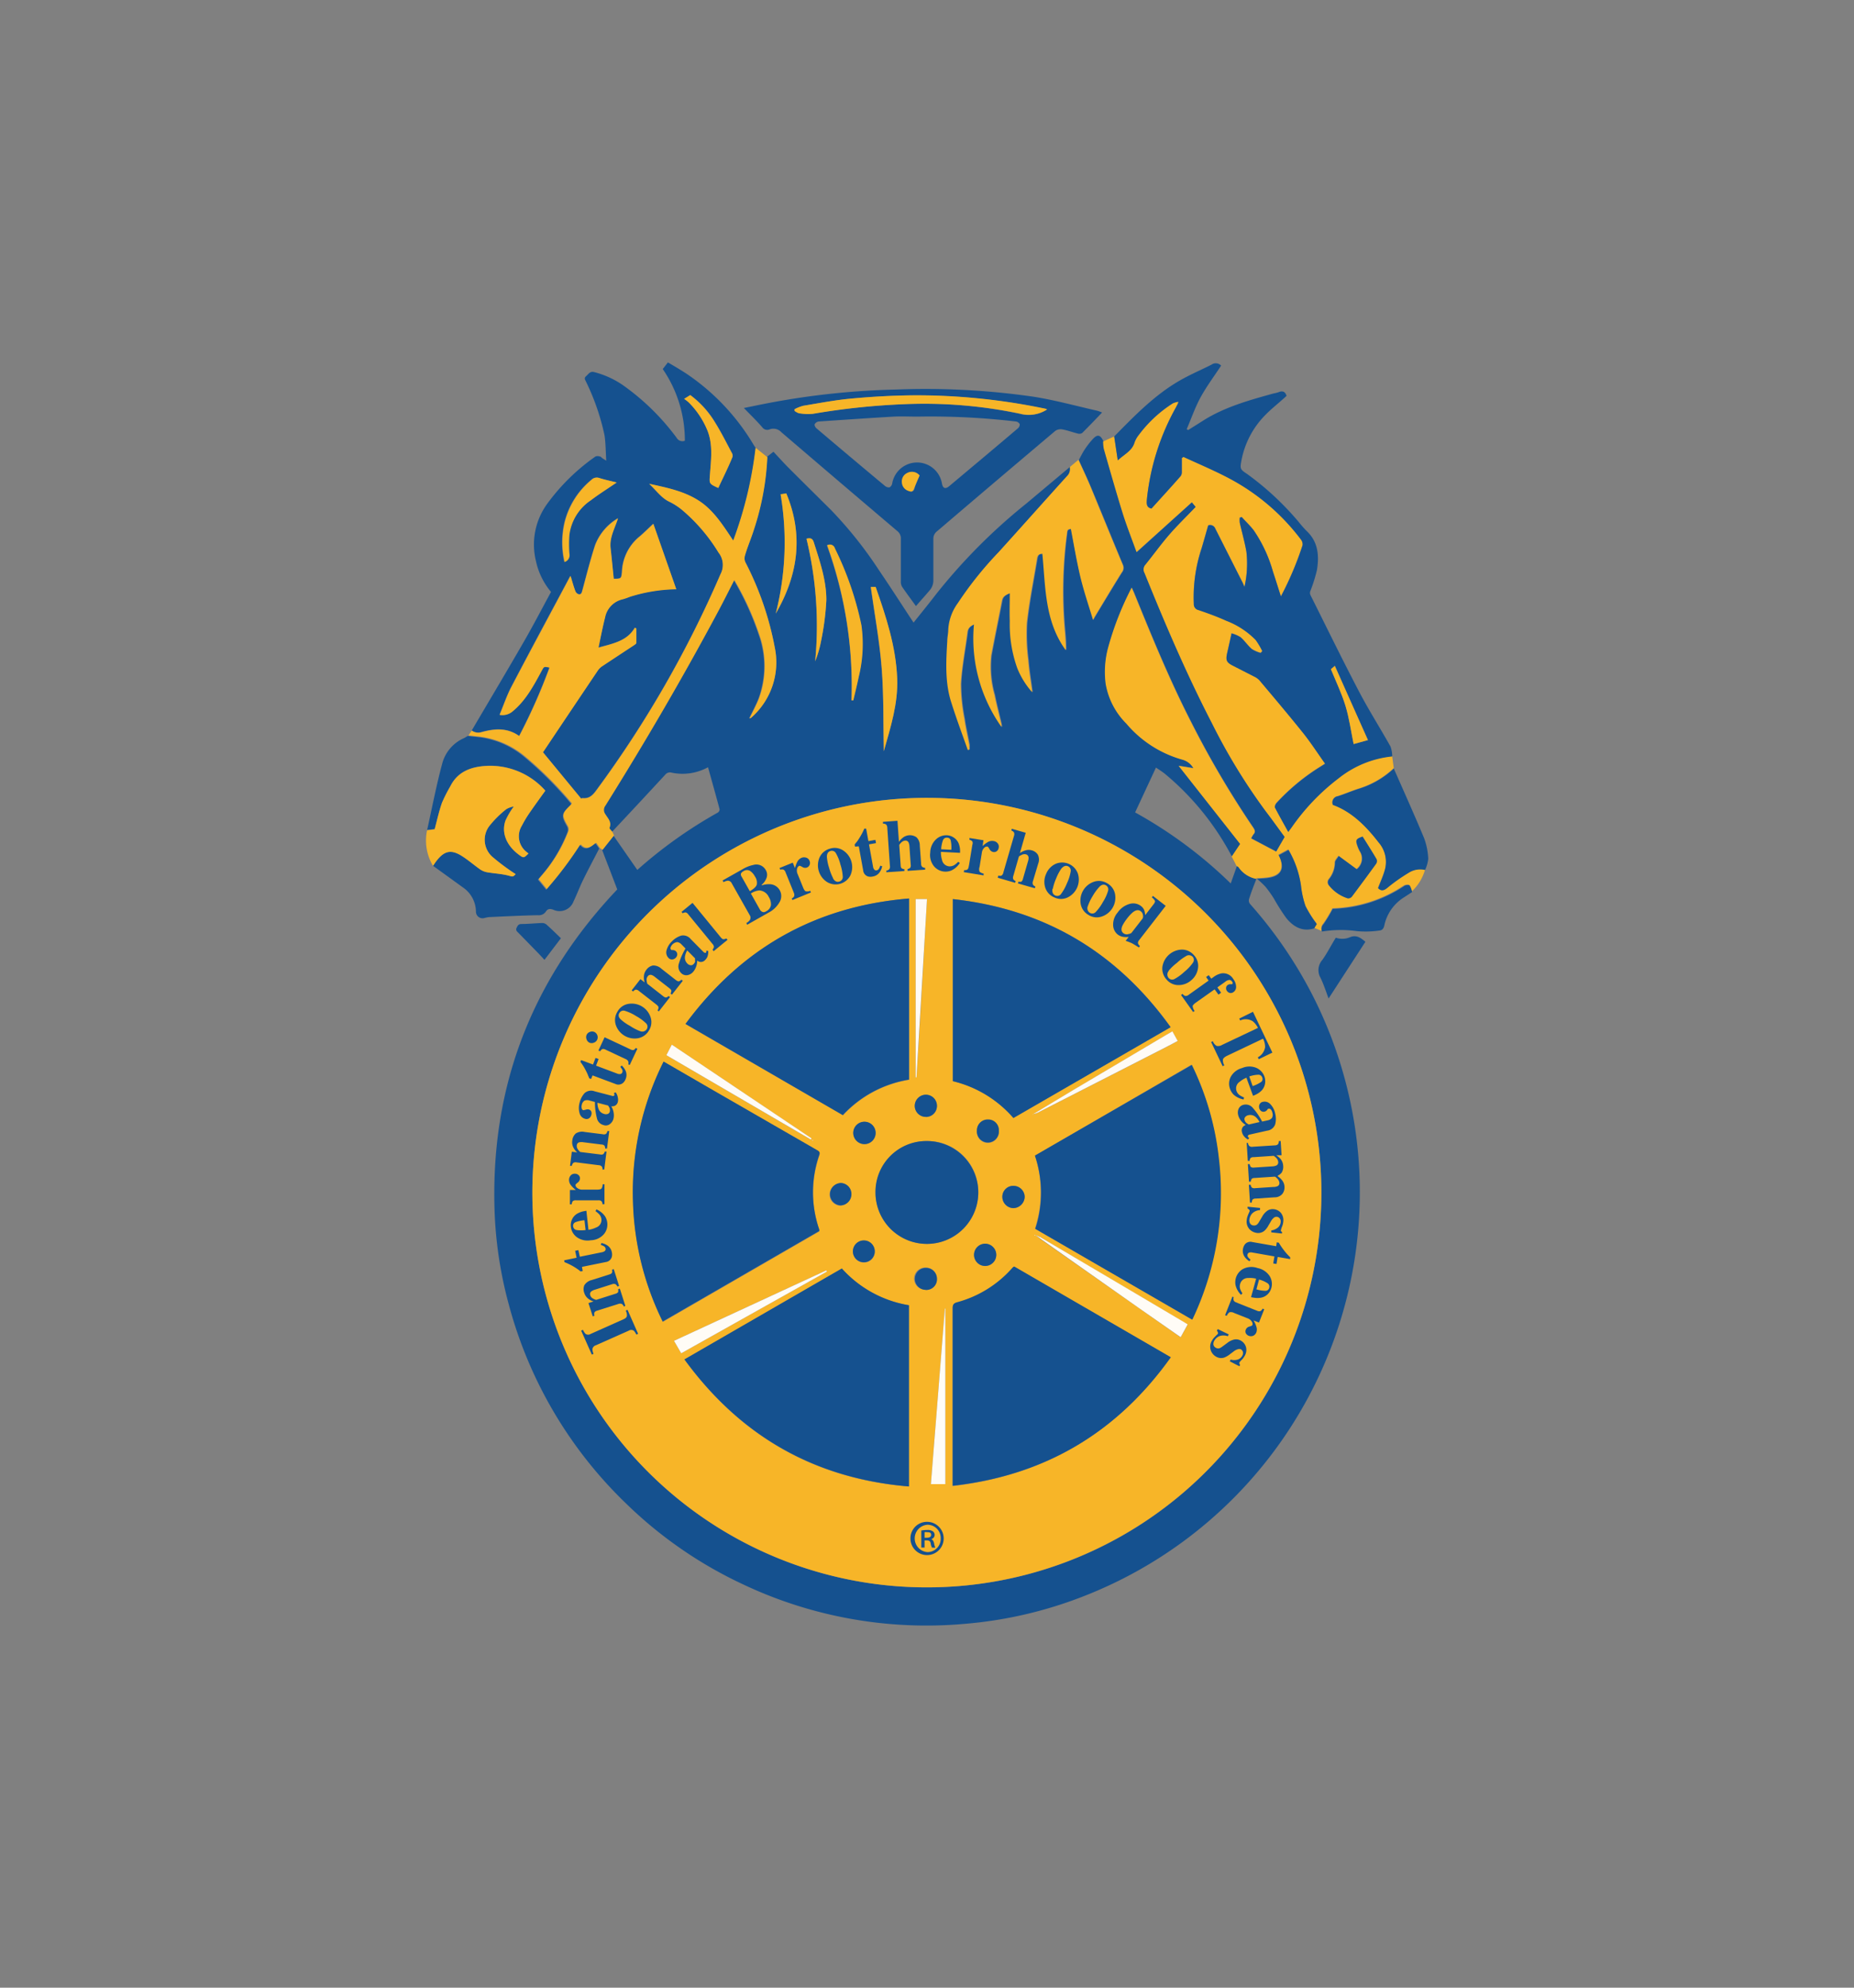 <svg id="Layer_1" data-name="Layer 1" xmlns="http://www.w3.org/2000/svg" viewBox="0 0 280 300"><rect x="0" y="0" width="280" height="300" fill="#808080" stroke="none"/><defs><style>.cls-1{fill:#15518f;}.cls-2{fill:#f7b528;}.cls-3{fill:#fffcf6;}.cls-4{fill:#fffbf5;}</style></defs><title>teamsters logo</title><g id="R5H6JU"><path class="cls-1" d="M189.75,132.65c-.39,1-.79,2-1.13,3.1a.86.86,0,0,0,.19.71,66,66,0,0,1,9.46,13.84,65.43,65.43,0,0,1-34.49,90.57,63.5,63.5,0,0,1-18.13,4.22,64.8,64.8,0,0,1-33.51-6A64.08,64.08,0,0,1,94.63,227a64.87,64.87,0,0,1-17.81-30.19,61.85,61.85,0,0,1-2.11-13.59Q73.62,155.45,92.51,135l.71-.76c-.76-2-1.51-3.94-2.27-5.92.57-.73,1.15-1.45,1.72-2.17l3.61,5.19-.08,0a68.61,68.61,0,0,1,12.23-8.71.62.62,0,0,0,.25-.48c-.56-2.1-1.15-4.18-1.75-6.35a8,8,0,0,1-5.47.82.92.92,0,0,0-1,.31q-4,4.33-8.06,8.65c-.16-.2-.49-.47-.44-.59.35-.87-.24-1.44-.61-2.06a1.07,1.07,0,0,1,0-1.31c6-9.67,11.8-19.52,17.17-29.58.78-1.46,1.52-3,2.3-4.47a43.24,43.24,0,0,1,3.73,8.14,14.27,14.27,0,0,1,0,9.71c-.39,1-.94,2-1.42,3a.61.61,0,0,0,.13,0,.25.25,0,0,0,.12-.08A11.07,11.07,0,0,0,117,97.68a46.58,46.58,0,0,0-4.45-12.89,1.44,1.44,0,0,1-.06-1c.43-1.34,1-2.64,1.38-4a40.65,40.65,0,0,0,2-10.87l.94-.74c.75.8,1.48,1.62,2.25,2.39,2.15,2.16,4.33,4.3,6.49,6.45a61.67,61.67,0,0,1,7.21,9.06c1.77,2.6,3.46,5.24,5.21,7.89,1.12-1.41,2.28-2.82,3.39-4.27A86.11,86.11,0,0,1,155,76l6.63-5.56a1.49,1.49,0,0,1-.44,1.39c-3.45,3.81-6.86,7.65-10.31,11.46A54.11,54.11,0,0,0,144.77,91a7.47,7.47,0,0,0-1.45,4c0,.59-.12,1.17-.15,1.75-.19,3.15-.33,6.3.64,9.35.75,2.38,1.63,4.72,2.46,7.08l.21-.07c0-.23,0-.47,0-.69-.24-1.32-.56-2.62-.74-3.94a27.31,27.31,0,0,1-.54-5.3c.13-2.61.65-5.2,1-7.81.07-.57.35-.85,1-1.15a23.11,23.11,0,0,0,4.17,15.5,4.29,4.29,0,0,0-.07-.5c-.33-1.44-.72-2.86-1-4.31a15.5,15.5,0,0,1-.51-6c.51-2.76,1.09-5.51,1.62-8.27.12-.63.55-.86,1.2-1.13,0,1.48,0,2.86,0,4.24a19.51,19.51,0,0,0,1.14,7.1,12.52,12.52,0,0,0,2.24,3.61c-.22-1.69-.49-3.23-.61-4.8a30.81,30.81,0,0,1-.21-5.67c.35-3.23,1-6.43,1.53-9.64.08-.54.28-.81.83-.78.49,5,.34,10.19,3.54,14.55,0-1-.08-2.1-.18-3.14a65.86,65.86,0,0,1,.29-14.38c.07-.64.09-.64.6-.76.44,2.29.8,4.6,1.35,6.87s1.33,4.51,2,6.87c.13-.25.2-.39.28-.52,1.35-2.23,2.68-4.46,4.06-6.66a1.09,1.09,0,0,0,.14-1.15c-1.66-4-3.28-8-4.93-11.93-.55-1.31-1.17-2.6-1.75-3.89.29-.54.56-1.1.9-1.61A12.76,12.76,0,0,1,165,66.31c.74-.82,1.18-.72,1.66.32a5.8,5.8,0,0,0,.1,1.11c.93,3.25,1.85,6.52,2.86,9.75.63,2,1.41,4,2.08,5.83L180,75.8l.63.69c-1.38,1.43-2.77,2.77-4,4.21s-2.38,3-3.59,4.51a1.07,1.07,0,0,0-.13,1.27c3.09,7.69,6.36,15.29,10.17,22.65a89.33,89.33,0,0,0,8.17,13.35c1,1.27,1.89,2.57,2.82,3.82l-1.29,2.23-3.79-2a3.17,3.17,0,0,1,.33-.6c.32-.35.21-.63,0-1a144.77,144.77,0,0,1-9.42-16c-3.24-6.32-5.92-12.88-8.59-19.44-.1-.24-.21-.47-.36-.8a45.62,45.62,0,0,0-3.57,9.12,14.11,14.11,0,0,0-.36,5.3,11.09,11.09,0,0,0,3.13,6.08,17.12,17.12,0,0,0,8.51,5.46,2.75,2.75,0,0,1,1.62,1.28l-2.23-.36,9.29,11.79-1.27,1.9a1.77,1.77,0,0,1-.12-.17A41.09,41.09,0,0,0,176,116.85c-.41-.34-.86-.62-1.42-1l-3.15,6.77a67,67,0,0,1,14.44,10.72l.93-2.62a.78.78,0,0,1,.28.17A4.22,4.22,0,0,0,189.75,132.65ZM199.56,180a59.58,59.58,0,1,0-60.43,59.58A59.55,59.55,0,0,0,199.56,180Zm-66.08-66.6c1-3.63,2.17-7.21,2-11-.19-4.81-1.68-9.32-3.25-13.79h-.73c.57,4.12,1.32,8.2,1.65,12.32S133.39,109.17,133.48,113.37Zm-4.88-7.68h.23c.27-1.17.57-2.35.81-3.53a20.54,20.54,0,0,0,.41-7.81,48.37,48.37,0,0,0-4-11.59.79.79,0,0,0-1.17-.47A62.47,62.47,0,0,1,128.6,105.69Zm-11.44-13.1c3.35-5.77,4.24-11.77,1.59-18.1l-.86.13A43.37,43.37,0,0,1,117.16,92.59Zm4.64-11.28a55.66,55.66,0,0,1,1.31,18.46,16.37,16.37,0,0,0,.88-3,40.52,40.52,0,0,0,.81-6.25c0-3-1-5.89-1.91-8.75C122.7,81.25,122.38,81.16,121.8,81.31Z"/><path class="cls-2" d="M189.75,132.65a4.22,4.22,0,0,1-2.71-1.77.78.78,0,0,0-.28-.17l-.74-1.43,1.27-1.9L178,115.59l2.23.36a2.75,2.75,0,0,0-1.62-1.28,17.12,17.12,0,0,1-8.51-5.46,11.09,11.09,0,0,1-3.13-6.08,14.11,14.11,0,0,1,.36-5.3,45.62,45.62,0,0,1,3.57-9.12c.15.33.26.56.36.8,2.67,6.56,5.35,13.12,8.59,19.44a144.77,144.77,0,0,0,9.42,16c.24.35.35.63,0,1a3.17,3.17,0,0,0-.33.6l3.79,2,1.29-2.23c-.93-1.25-1.85-2.55-2.82-3.82a89.33,89.33,0,0,1-8.17-13.35c-3.81-7.36-7.08-15-10.17-22.65a1.07,1.07,0,0,1,.13-1.27c1.21-1.49,2.33-3.06,3.59-4.51s2.65-2.78,4-4.21L180,75.8l-8.36,7.52c-.67-1.88-1.45-3.83-2.08-5.83-1-3.23-1.93-6.5-2.86-9.75a5.8,5.8,0,0,1-.1-1.11l1.68-.76.54,3.61c1-.94,2.16-1.43,2.53-2.7a4,4,0,0,1,.66-1.16,19.35,19.35,0,0,1,5.12-4.76,2.86,2.86,0,0,1,.86-.24,3.19,3.19,0,0,1-.12.34c-.09.17-.18.33-.26.5a35.94,35.94,0,0,0-4.37,13.68c-.07.73-.18,1.43.67,1.6,1.49-1.65,3-3.26,4.4-4.89a1,1,0,0,0,.18-.61c0-.71,0-1.42,0-2.13l.26-.16c2.33,1.09,4.7,2.08,7,3.29a32.7,32.7,0,0,1,10.72,9.16,1.16,1.16,0,0,1,.26.87A48.51,48.51,0,0,1,193.44,90c-.42-1.3-.79-2.51-1.19-3.7A21.13,21.13,0,0,0,189.33,80c-.55-.72-1.21-1.34-1.81-2l-.29.1a3.25,3.25,0,0,0,0,.76c.33,1.45.74,2.89,1,4.36a15.88,15.88,0,0,1-.29,5.32c-.11-.23-.19-.45-.29-.65q-2.06-4.08-4.12-8.14a.82.82,0,0,0-1.07-.48c-.33,1.14-.65,2.31-1,3.47a23.32,23.32,0,0,0-1.17,8.37.89.89,0,0,0,.72.93c1.41.48,2.82,1,4.18,1.61a12.39,12.39,0,0,1,4.44,2.9,11.79,11.79,0,0,1,1,1.68l-.24.28a4.72,4.72,0,0,1-1.35-.59c-.61-.53-1.07-1.24-1.68-1.77a5,5,0,0,0-1.37-.59c-.25,1.15-.46,2.08-.67,3s-.09,1.38.89,1.88l3.19,1.63a2.63,2.63,0,0,1,.79.56c2.23,2.66,4.47,5.31,6.64,8,1.16,1.46,2.17,3,3.29,4.6l-1,.63a31.71,31.71,0,0,0-6.35,5.31c-.15.17-.3.53-.22.69.62,1.22,1.3,2.42,2,3.66l.5-.67a32.68,32.68,0,0,1,7.07-7.4,15.46,15.46,0,0,1,8.13-3.33l.24,1.8a13.42,13.42,0,0,1-5.35,3.11c-1,.33-2.05.79-3.1,1.11a.94.94,0,0,0-.74,1.3c3,1.08,5.17,3.42,6.91,5.67a4.49,4.49,0,0,1,.91,4.24c-.26.88-.65,1.73-1,2.65.42.45.83.44,1.45-.08a26.65,26.65,0,0,1,3.15-2.22,3.22,3.22,0,0,1,2.5-.44,7.22,7.22,0,0,1-2,3.28,2.91,2.91,0,0,0-.34-.94c-.11-.13-.59-.08-.8,0a20.49,20.49,0,0,1-10.85,3.48,19.71,19.71,0,0,1-1.38,2.3,1.09,1.09,0,0,0-.24,1.12l-1.17-.48.39-.65a17.09,17.09,0,0,1-1.7-2.7,14.15,14.15,0,0,1-.68-3.06,14.68,14.68,0,0,0-1.89-5.42l-1.48.8c.09.18.16.32.22.47.63,1.61.1,2.6-1.61,2.92-.61.11-1.25.12-1.88.17h-.1Zm16-6.38c-1,.35-1.08.5-.78,1.4a4.86,4.86,0,0,0,.34.77,2,2,0,0,1-.47,2.72l-2.72-2c-.22.35-.56.65-.56,1a4,4,0,0,1-.88,2.47.75.75,0,0,0,0,1,5.85,5.85,0,0,0,2.8,1.92.72.72,0,0,0,.61-.24q1.88-2.46,3.69-5a.77.77,0,0,0,.06-.66C207.23,128.54,206.51,127.42,205.79,126.27Z"/><path class="cls-1" d="M71.24,110.26c2.61-4.44,5.26-8.87,7.83-13.33,1.44-2.49,2.77-5.05,4.15-7.59a10.77,10.77,0,0,1-2.28-4.66,10.46,10.46,0,0,1,1.65-8.57,31,31,0,0,1,7.34-7.21.93.93,0,0,1,.66,0c.15,0,.27.18.4.27l.57.36c-.09-1.39-.08-2.62-.26-3.82a35,35,0,0,0-2.78-8.07c-.12-.29-.38-.54,0-.87s.58-.77,1.21-.61A13.57,13.57,0,0,1,94,58.08a35.61,35.61,0,0,1,8.19,8,1,1,0,0,0,1.24.44,19,19,0,0,0-3.34-10.82l.78-1c1,.58,1.93,1.13,2.86,1.74a33.7,33.7,0,0,1,10.1,10.72c.1.16.21.31.32.47a59.85,59.85,0,0,1-3.38,14c-1.54-2.28-2.93-4.52-5.16-6s-4.79-2-7.54-2.57c1.12,1.06,1.86,2.18,3.15,2.75A9.79,9.79,0,0,1,103.05,77a26.31,26.31,0,0,1,5.46,6.38,3,3,0,0,1,.29,3.3A164.92,164.92,0,0,1,90.23,119c-.58.81-1.11,1.55-2.24,1.44a.41.41,0,0,0-.24.07l-5.77-7s0,0,.08-.12q4.11-6.14,8.23-12.26a2.4,2.4,0,0,1,.65-.62q2.34-1.56,4.7-3.1c.17-.12.43-.27.44-.41,0-.72,0-1.45,0-2.18l-.23-.1c-1.18,2.07-3.29,2.4-5.49,3,.36-1.62.65-3.1,1-4.57a3.48,3.48,0,0,1,2.69-2.74,11.13,11.13,0,0,0,1.06-.37,24.52,24.52,0,0,1,7-1.14l-3.46-9.87c-.81.75-1.52,1.48-2.3,2.11a7.24,7.24,0,0,0-2.44,5.19c-.11.95-.08,1-1.24,1-.16-1.54-.3-3.1-.48-4.65s.66-3,1.12-4.48a8.06,8.06,0,0,0-3.45,4.05c-.73,2.24-1.3,4.53-1.92,6.81-.09.33-.16.69-.58.6a.82.82,0,0,1-.5-.5c-.27-.72-.47-1.47-.7-2.22,0,0-.08,0-.09.06-2.94,5.51-5.91,11-8.81,16.55-.71,1.35-1.2,2.81-1.83,4.31a2.35,2.35,0,0,0,1.87-.45c2.07-1.67,3.27-4,4.5-6.23.34-.63.33-.63,1.17-.45a85.8,85.8,0,0,1-4.58,10.33c-1.83-1.3-3.75-1.11-5.67-.59A1.68,1.68,0,0,1,71.24,110.26Zm37.24-36.61c.73-1.58,1.47-3.11,2.16-4.67a.86.86,0,0,0-.11-.65c-.82-1.52-1.59-3.08-2.5-4.54a14.34,14.34,0,0,0-3.76-4.16l-.93.57a5.57,5.57,0,0,1,.69.53,12.89,12.89,0,0,1,2.86,4.37c.78,2.09.5,4.26.34,6.39C107.12,73,107,73,108.48,73.65Zm-15.34-.83c-1-.23-1.84-.42-2.71-.68a1.11,1.11,0,0,0-1.15.28,12.08,12.08,0,0,0-4.07,6.49,13.25,13.25,0,0,0,0,5.91,1.07,1.07,0,0,0,.72-1.23,18.45,18.45,0,0,1,0-2.88,7.39,7.39,0,0,1,3.27-5.19C90.45,74.58,91.78,73.75,93.14,72.82Z"/><path class="cls-1" d="M210.26,114.17a15.46,15.46,0,0,0-8.13,3.33,32.68,32.68,0,0,0-7.07,7.4l-.5.67c-.68-1.24-1.36-2.44-2-3.66-.08-.16.07-.52.22-.69a31.71,31.71,0,0,1,6.35-5.31l1-.63c-1.12-1.57-2.13-3.14-3.29-4.6-2.17-2.71-4.41-5.36-6.64-8a2.63,2.63,0,0,0-.79-.56l-3.19-1.63c-1-.5-1.13-.82-.89-1.88s.42-1.86.67-3a5,5,0,0,1,1.37.59c.61.53,1.07,1.24,1.68,1.77a4.72,4.72,0,0,0,1.35.59l.24-.28a11.79,11.79,0,0,0-1-1.68,12.39,12.39,0,0,0-4.44-2.9c-1.36-.62-2.77-1.13-4.18-1.61a.89.89,0,0,1-.72-.93,23.32,23.32,0,0,1,1.17-8.37c.35-1.16.67-2.33,1-3.47a.82.82,0,0,1,1.07.48q2.06,4.07,4.12,8.14c.1.2.18.42.29.65a15.88,15.88,0,0,0,.29-5.32c-.26-1.47-.67-2.91-1-4.36a3.25,3.25,0,0,1,0-.76l.29-.1c.6.67,1.26,1.29,1.81,2a21.13,21.13,0,0,1,2.92,6.27c.4,1.19.77,2.4,1.19,3.7a48.51,48.51,0,0,0,3.27-7.73,1.16,1.16,0,0,0-.26-.87,32.7,32.7,0,0,0-10.72-9.16c-2.26-1.21-4.63-2.2-7-3.29l-.26.16c0,.71,0,1.42,0,2.13a1,1,0,0,1-.18.61c-1.44,1.63-2.91,3.24-4.4,4.89-.85-.17-.74-.87-.67-1.6a35.94,35.94,0,0,1,4.37-13.68c.08-.17.17-.33.26-.5a3.19,3.19,0,0,0,.12-.34,2.86,2.86,0,0,0-.86.24A19.35,19.35,0,0,0,172,65.62a4,4,0,0,0-.66,1.16c-.37,1.27-1.52,1.76-2.53,2.7l-.54-3.61c3.08-3.12,6.13-6.29,10-8.49,1.52-.87,3.14-1.55,4.71-2.35a1.11,1.11,0,0,1,1.44.15c-1,1.53-2.1,3-3,4.6s-1.47,3.31-2.2,5l.22.13c.81-.51,1.6-1,2.41-1.52,3.23-2,6.86-3,10.47-4a6.14,6.14,0,0,0,.74-.18c.67-.3,1.06-.07,1.24.54-1.07,1-2.19,1.85-3.18,2.86a13.23,13.23,0,0,0-3.64,6.93c-.22,1.23-.18,1.31.87,2a43.49,43.49,0,0,1,7.76,7.21,17.82,17.82,0,0,0,1.21,1.38c1.77,1.65,1.92,3.75,1.57,5.91a23.15,23.15,0,0,1-1,3.18.8.8,0,0,0,0,.55c2.44,4.88,4.83,9.78,7.36,14.61,1.48,2.82,3.19,5.51,4.75,8.29A4.56,4.56,0,0,1,210.26,114.17ZM201,101c.76,1.87,1.63,3.64,2.2,5.51s.83,3.82,1.24,5.79l2.16-.6c-1.69-3.76-3.34-7.46-5-11.2Z"/><path class="cls-2" d="M71.24,110.26a1.68,1.68,0,0,0,1.51.25c1.92-.52,3.84-.71,5.67.59A85.8,85.8,0,0,0,83,100.77c-.84-.18-.83-.18-1.17.45-1.23,2.27-2.43,4.56-4.5,6.23a2.35,2.35,0,0,1-1.87.45c.63-1.5,1.12-3,1.83-4.31,2.9-5.54,5.87-11,8.81-16.55,0,0,0,0,.09-.06.23.75.43,1.5.7,2.22a.82.82,0,0,0,.5.5c.42.09.49-.27.58-.6.62-2.28,1.19-4.57,1.92-6.81a8.06,8.06,0,0,1,3.45-4.05c-.46,1.48-1.3,2.85-1.12,4.48s.32,3.11.48,4.65c1.16,0,1.13-.05,1.24-1a7.24,7.24,0,0,1,2.44-5.19c.78-.63,1.49-1.36,2.3-2.11l3.46,9.87a24.52,24.52,0,0,0-7,1.14,11.13,11.13,0,0,1-1.06.37,3.48,3.48,0,0,0-2.69,2.74c-.38,1.47-.67,3-1,4.57,2.2-.63,4.31-1,5.49-3l.23.1c0,.73,0,1.46,0,2.18,0,.14-.27.29-.44.41q-2.36,1.55-4.7,3.1a2.4,2.4,0,0,0-.65.62q-4.12,6.12-8.23,12.26c-.06.07-.1.15-.08.12l5.77,7a.41.41,0,0,1,.24-.07c1.13.11,1.66-.63,2.24-1.44A164.92,164.92,0,0,0,108.8,86.7a3,3,0,0,0-.29-3.3A26.31,26.31,0,0,0,103.05,77a9.79,9.79,0,0,0-1.87-1.24c-1.29-.57-2-1.69-3.15-2.75,2.75.6,5.32,1.13,7.54,2.57s3.62,3.7,5.16,6a59.85,59.85,0,0,0,3.38-14L115.89,69a40.65,40.65,0,0,1-2,10.87c-.42,1.34-1,2.64-1.38,4a1.44,1.44,0,0,0,.06,1A46.58,46.58,0,0,1,117,97.68a11.07,11.07,0,0,1-3.53,10.63.25.25,0,0,1-.12.08.61.61,0,0,1-.13,0c.48-1,1-1.94,1.42-3a14.27,14.27,0,0,0,0-9.71,43.24,43.24,0,0,0-3.73-8.14c-.78,1.52-1.52,3-2.3,4.47-5.37,10.06-11.12,19.91-17.17,29.58a1.07,1.07,0,0,0,0,1.31c.37.62,1,1.19.61,2.06,0,.12.28.39.44.59l.24.54c-.57.72-1.15,1.44-1.72,2.17l-.4-.26-.56-.8c-.75.58-1.49,1.21-2.33.25a56.52,56.52,0,0,1-5.11,6.76l-1.25-1.53.44-.53a22,22,0,0,0,4-6.59,1.06,1.06,0,0,0,0-.82c-1-1.72-1-1.93.44-3.3a1,1,0,0,0,.12-.21,56,56,0,0,0-7.1-7.1,13.25,13.25,0,0,0-6.67-2.93l-1.83-.2Z"/><path class="cls-1" d="M138.33,91.48c-.71-1-1.43-1.94-2.1-2.93a1.49,1.49,0,0,1-.18-.79c0-2.14,0-4.27,0-6.41a1.38,1.38,0,0,0-.54-1.2Q126.74,72.71,118,65.23a1.63,1.63,0,0,0-1.78-.42.92.92,0,0,1-1.1-.32c-.86-1-1.77-1.87-2.78-2.91,1.4-.28,2.67-.55,3.94-.79a117,117,0,0,1,19.13-2,113.69,113.69,0,0,1,20.7,1.09c3.23.51,6.4,1.39,9.59,2.11a6.35,6.35,0,0,1,.74.27c-1,1.06-2,2.09-3,3.09a.82.82,0,0,1-.62.1c-.8-.2-1.57-.49-2.38-.64a1.4,1.4,0,0,0-1.06.22q-9,7.59-18,15.27a1.42,1.42,0,0,0-.42,1c0,2.13,0,4.27,0,6.4a2.37,2.37,0,0,1-.44,1.26C139.85,89.77,139.1,90.58,138.33,91.48Zm.23-28.6c-1.2,0-2.4-.06-3.59,0-3.79.22-7.57.48-11.36.74a.84.84,0,0,0-.58.42c-.06.14.11.47.27.6q5.14,4.36,10.34,8.69a.93.93,0,0,0,.7.23.86.86,0,0,0,.41-.62,3.81,3.81,0,0,1,7.5,0c.13.77.52.93,1.11.43,3.47-2.91,6.94-5.81,10.39-8.74A.75.75,0,0,0,154,64a.8.8,0,0,0-.55-.38A110.31,110.31,0,0,0,138.56,62.88ZM120,61.76l0,.28a2.12,2.12,0,0,0,.65.3,7.81,7.81,0,0,0,2.15.09A107,107,0,0,1,136.61,61,70.54,70.54,0,0,1,154,62.45a5.07,5.07,0,0,0,4.11-.64c-.13,0-.26-.1-.39-.13a95.06,95.06,0,0,0-19.68-2c-3.16,0-6.32.2-9.47.49-2.44.22-4.86.69-7.29,1.09A6.35,6.35,0,0,0,120,61.76Zm18.91,10a1.47,1.47,0,0,0-1.83-.36,1.39,1.39,0,0,0-.8,1.37,1.41,1.41,0,0,0,1,1.33c.35.15.65.16.82-.31C138.27,73.13,138.57,72.48,138.87,71.78Z"/><path class="cls-2" d="M162.87,69.4c.58,1.29,1.2,2.58,1.75,3.89,1.65,4,3.27,8,4.93,11.93a1.09,1.09,0,0,1-.14,1.15c-1.38,2.2-2.71,4.43-4.06,6.66-.08.13-.15.27-.28.52-.72-2.36-1.48-4.59-2-6.87s-.91-4.58-1.35-6.87c-.51.12-.53.12-.6.76A65.86,65.86,0,0,0,160.78,95c.1,1,.17,2.09.18,3.14-3.2-4.36-3.05-9.53-3.54-14.55-.55,0-.75.24-.83.78-.51,3.21-1.18,6.41-1.53,9.64a30.81,30.81,0,0,0,.21,5.67c.12,1.57.39,3.11.61,4.8a12.52,12.52,0,0,1-2.24-3.61,19.51,19.51,0,0,1-1.14-7.1c-.05-1.38,0-2.76,0-4.24-.65.27-1.08.5-1.2,1.13-.53,2.76-1.11,5.51-1.62,8.27a15.5,15.5,0,0,0,.51,6c.29,1.45.68,2.87,1,4.31a4.29,4.29,0,0,1,.07.5,23.11,23.11,0,0,1-4.17-15.5c-.62.3-.9.58-1,1.15-.32,2.61-.84,5.2-1,7.81a27.31,27.31,0,0,0,.54,5.3c.18,1.32.5,2.62.74,3.94,0,.22,0,.46,0,.69l-.21.07c-.83-2.36-1.71-4.7-2.46-7.08-1-3-.83-6.2-.64-9.35,0-.58.15-1.16.15-1.75a7.47,7.47,0,0,1,1.45-4,54.11,54.11,0,0,1,6.15-7.67c3.45-3.81,6.86-7.65,10.31-11.46a1.49,1.49,0,0,0,.44-1.39Z"/><path class="cls-1" d="M70.64,111.08l1.83.2a13.25,13.25,0,0,1,6.67,2.93,56,56,0,0,1,7.1,7.1,1,1,0,0,1-.12.21c-1.39,1.37-1.41,1.58-.44,3.3a1.06,1.06,0,0,1,0,.82,22,22,0,0,1-4,6.59l-.44.53,1.25,1.53a56.52,56.52,0,0,0,5.11-6.76c.84,1,1.58.33,2.33-.25l.56.8c-.8,1.56-1.63,3.1-2.4,4.67-.53,1.07-.94,2.2-1.46,3.27a2.25,2.25,0,0,1-3.08,1.28c-.49-.17-.83-.16-1.12.3a1.27,1.27,0,0,1-1.19.53c-2.47.05-5,.18-7.43.29a6.69,6.69,0,0,0-.75.16,1,1,0,0,1-1.18-.94A4.48,4.48,0,0,0,70,134l-4.61-3.33c.19-.28.38-.58.6-.85,1.1-1.38,2.09-1.63,3.59-.74,1,.62,2,1.45,2.95,2.14a2.76,2.76,0,0,0,1,.41c1,.18,2.1.23,3.11.47.8.2.78.29,1.23-.18a32.75,32.75,0,0,1-3.38-2.5,3.44,3.44,0,0,1-.64-4.71,15.29,15.29,0,0,1,2.61-2.6,3.07,3.07,0,0,1,1.13-.4,11.52,11.52,0,0,0-1.26,2.14c-.63,1.84.18,3.74,2,5.12.74.55.77.54,1.48-.17a5.2,5.2,0,0,1-.44-.35,3,3,0,0,1-.57-3.83,17.21,17.21,0,0,1,1.07-1.81c.81-1.18,1.65-2.33,2.48-3.49a11.13,11.13,0,0,0-9-3.73c-2.29.15-4.26.88-5.36,3.1a22.3,22.3,0,0,0-1.23,2.44c-.45,1.29-.74,2.64-1.11,4l-1.14.14c.74-3.35,1.39-6.73,2.27-10a5.81,5.81,0,0,1,3.33-3.88C70.29,111.29,70.46,111.18,70.64,111.08Z"/><path class="cls-2" d="M64.5,125.31l1.14-.14c.37-1.38.66-2.73,1.11-4A22.3,22.3,0,0,1,68,118.71c1.1-2.22,3.07-2.95,5.36-3.1a11.13,11.13,0,0,1,9,3.73c-.83,1.16-1.67,2.31-2.48,3.49a17.21,17.21,0,0,0-1.07,1.81,3,3,0,0,0,.57,3.83,5.2,5.2,0,0,0,.44.35c-.71.71-.74.72-1.48.17-1.84-1.38-2.65-3.28-2-5.12a11.52,11.52,0,0,1,1.26-2.14,3.07,3.07,0,0,0-1.13.4,15.29,15.29,0,0,0-2.61,2.6,3.44,3.44,0,0,0,.64,4.71,32.75,32.75,0,0,0,3.38,2.5c-.45.47-.43.38-1.23.18-1-.24-2.07-.29-3.11-.47a2.76,2.76,0,0,1-1-.41c-1-.69-1.91-1.52-2.95-2.14-1.5-.89-2.49-.64-3.59.74-.22.27-.41.57-.6.85A7.44,7.44,0,0,1,64.5,125.31Z"/><path class="cls-1" d="M215.22,131.31a3.22,3.22,0,0,0-2.5.44,26.65,26.65,0,0,0-3.15,2.22c-.62.52-1,.53-1.45.08.36-.92.75-1.77,1-2.65a4.49,4.49,0,0,0-.91-4.24c-1.74-2.25-3.93-4.59-6.91-5.67a.94.94,0,0,1,.74-1.3c1-.32,2.06-.78,3.1-1.11A13.42,13.42,0,0,0,210.5,116c1.54,3.51,3.12,7,4.59,10.54a10.28,10.28,0,0,1,.61,3.08A5.43,5.43,0,0,1,215.22,131.31Z"/><path class="cls-1" d="M189.85,132.65c.63-.05,1.27-.06,1.88-.17,1.71-.32,2.24-1.31,1.61-2.92-.06-.15-.13-.29-.22-.47l1.48-.8a14.68,14.68,0,0,1,1.89,5.42,14.15,14.15,0,0,0,.68,3.06,17.09,17.09,0,0,0,1.7,2.7l-.39.65c-1.8.56-3.15-.25-4.22-1.56a30.13,30.13,0,0,1-1.86-2.92,17.73,17.73,0,0,0-1.28-1.8A14.39,14.39,0,0,0,189.85,132.65Z"/><path class="cls-1" d="M199.65,140.6a1.09,1.09,0,0,1,.24-1.12,19.71,19.71,0,0,0,1.38-2.3,20.49,20.49,0,0,0,10.85-3.48c.21-.13.69-.18.8,0a2.91,2.91,0,0,1,.34.94l-1.29.84a6.61,6.61,0,0,0-2.91,4.23c-.11.48-.34.71-.77.74a14.34,14.34,0,0,1-3.33.09A17.5,17.5,0,0,0,199.65,140.6Z"/><path class="cls-1" d="M201.74,141.53a3,3,0,0,0,2.2-.1c1-.39,1.69.24,2.27.71l-5.56,8.56c-.36-.94-.71-2.07-1.22-3.12a2.31,2.31,0,0,1,.26-2.68C200.44,143.86,201,142.71,201.74,141.53Z"/><path class="cls-1" d="M84.71,141.61l-2.48,3.26c-.28-.29-.53-.58-.8-.86l-3.09-3.17c-.22-.23-.52-.4-.31-.83s.33-.54.77-.55c1,0,2.06-.12,3.09-.15a1,1,0,0,1,.66.25C83.28,140.22,84,140.91,84.71,141.61Z"/><path class="cls-2" d="M199.56,180a59.58,59.58,0,1,1-59.16-59.58A59.55,59.55,0,0,1,199.56,180Zm-42.86,6.67.17.12a4.15,4.15,0,0,0,.32.27L172,197.42l6.31,4.43,1.06-1.93-.48-.3q-6.76-4-13.54-8L157,186.66l-.19-.09-.3-.11-.19-.13-.05.1.24,0Zm-.66-18.5.34-.08.33-.13,19.58-10,1.57-.83-.8-1.45c-.35.2-.59.33-.83.48q-7.08,4.19-14.15,8.38c-1.93,1.15-3.85,2.32-5.77,3.48l-.26.17-.12.09.06,0Zm-55.82-7.92a44,44,0,0,0-4.6,21.17,43.56,43.56,0,0,0,4.49,18.09l23.64-13.66c0-.1,0-.17,0-.23a17.12,17.12,0,0,1,0-11.24c.15-.45,0-.57-.35-.75l-15.63-9Zm3.15,44.95c8.45,11.57,19.66,18,33.9,19.16V197a17.42,17.42,0,0,1-10.13-5.53Zm.16-50.63,23.79,13.76a17.44,17.44,0,0,1,10-5.36V135.61C123.14,136.78,112,143.11,103.53,154.54Zm52.77,19.87a17.56,17.56,0,0,1,0,11l23.71,13.71a44.38,44.38,0,0,0,4-24.45,42.7,42.7,0,0,0-4.07-14Zm20.52,30.44-23.64-13.67a.63.63,0,0,0-.18.08c-.13.13-.25.27-.38.41a17,17,0,0,1-8.06,4.89c-.54.15-.69.35-.69.89q0,13,0,26v.81C157.83,222.69,168.71,216.21,176.82,204.85ZM143.9,135.7v27.48a17.49,17.49,0,0,1,9.15,5.56L176.79,155C168.65,143.68,157.77,137.23,143.9,135.7ZM140,172.22a7.76,7.76,0,1,0,7.75,7.76A7.67,7.67,0,0,0,140,172.22Zm2.77,25.28h-.07c-.7,8.82-1.41,17.63-2.11,26.49h2.18Zm-17.89-5.58-.09-.18-23,10.63,1.09,1.88Zm-24.24-32.66L122.46,172l.11-.17-21.11-14.15ZM140,135.7h-1.71v26.91h.12C139,153.66,139.48,144.72,140,135.7ZM132.24,171a1.68,1.68,0,1,0-1.7,1.68A1.69,1.69,0,0,0,132.24,171Zm7.61-2.4a1.65,1.65,0,0,0,1.65-1.64,1.67,1.67,0,0,0-1.66-1.71,1.69,1.69,0,0,0-1.69,1.69A1.67,1.67,0,0,0,139.85,168.57Zm-13,10a1.69,1.69,0,0,0,0,3.37,1.67,1.67,0,0,0,1.67-1.7A1.65,1.65,0,0,0,126.89,178.55Zm24-7.91a1.6,1.6,0,0,0-1.62-1.66,1.63,1.63,0,0,0-1.69,1.68,1.66,1.66,0,1,0,3.31,0Zm-11.07,24A1.6,1.6,0,0,0,141.5,193a1.62,1.62,0,0,0-1.62-1.67,1.66,1.66,0,1,0-.1,3.31Zm10.68-5.3a1.67,1.67,0,1,0-1.7,1.69A1.68,1.68,0,0,0,150.46,189.38Zm-18.35-.52a1.65,1.65,0,1,0-1.68,1.68A1.62,1.62,0,0,0,132.11,188.86Zm19.27-8.22a1.71,1.71,0,0,0,1.64,1.7,1.75,1.75,0,0,0,1.73-1.69,1.69,1.69,0,0,0-1.66-1.67A1.64,1.64,0,0,0,151.38,180.64Zm-28.6-8.59-.09-.09a.83.83,0,0,0,0,.15l.08,0Zm32.92-3.73,0,0s0,0,0,0l.05,0Z"/><path class="cls-2" d="M133.48,113.37c-.09-4.2,0-8.35-.31-12.47s-1.08-8.2-1.65-12.32h.73c1.57,4.47,3.06,9,3.25,13.79C135.65,106.16,134.51,109.74,133.48,113.37Z"/><path class="cls-2" d="M128.6,105.69a62.47,62.47,0,0,0-3.67-23.39.79.79,0,0,1,1.17.47,48.37,48.37,0,0,1,4,11.59,20.54,20.54,0,0,1-.41,7.81c-.24,1.18-.54,2.36-.81,3.53Z"/><path class="cls-2" d="M117.16,92.59a43.37,43.37,0,0,0,.73-18l.86-.13C121.4,80.82,120.51,86.82,117.16,92.59Z"/><path class="cls-2" d="M121.8,81.31c.58-.15.9-.06,1.09.5.91,2.86,1.91,5.73,1.91,8.75a40.52,40.52,0,0,1-.81,6.25,16.37,16.37,0,0,1-.88,3A55.66,55.66,0,0,0,121.8,81.31Z"/><path class="cls-1" d="M205.79,126.27c.72,1.15,1.44,2.27,2.12,3.42a.77.77,0,0,1-.06.66q-1.82,2.51-3.69,5a.72.72,0,0,1-.61.24,5.85,5.85,0,0,1-2.8-1.92.75.75,0,0,1,0-1,4,4,0,0,0,.88-2.47c0-.3.34-.6.56-1l2.72,2a2,2,0,0,0,.47-2.72,4.86,4.86,0,0,1-.34-.77C204.71,126.77,204.79,126.62,205.79,126.27Z"/><path class="cls-2" d="M108.48,73.65c-1.45-.66-1.36-.65-1.25-2.16.16-2.13.44-4.3-.34-6.39A12.89,12.89,0,0,0,104,60.73a5.57,5.57,0,0,0-.69-.53l.93-.57A14.34,14.34,0,0,1,108,63.79c.91,1.46,1.68,3,2.5,4.54a.86.86,0,0,1,.11.65C110,70.54,109.21,72.07,108.48,73.65Z"/><path class="cls-2" d="M93.14,72.82c-1.36.93-2.69,1.76-3.92,2.7A7.39,7.39,0,0,0,86,80.71a18.45,18.45,0,0,0,0,2.88,1.07,1.07,0,0,1-.72,1.23,13.25,13.25,0,0,1,0-5.91,12.08,12.08,0,0,1,4.07-6.49,1.11,1.11,0,0,1,1.15-.28C91.3,72.4,92.19,72.59,93.14,72.82Z"/><path class="cls-2" d="M201,101l.59-.5c1.67,3.74,3.32,7.44,5,11.2l-2.16.6c-.41-2-.67-3.93-1.24-5.79S201.76,102.85,201,101Z"/><path class="cls-2" d="M120,61.76a6.35,6.35,0,0,1,1.32-.52c2.43-.4,4.85-.87,7.29-1.09,3.15-.29,6.31-.46,9.47-.49a95.06,95.06,0,0,1,19.68,2c.13,0,.26.09.39.13a5.07,5.07,0,0,1-4.11.64A70.54,70.54,0,0,0,136.61,61a107,107,0,0,0-13.83,1.46,7.81,7.81,0,0,1-2.15-.09A2.12,2.12,0,0,1,120,62Z"/><path class="cls-2" d="M138.87,71.78c-.3.7-.6,1.35-.85,2-.17.47-.47.46-.82.31a1.41,1.41,0,0,1-1-1.33,1.39,1.39,0,0,1,.8-1.37A1.47,1.47,0,0,1,138.87,71.78Z"/><path class="cls-1" d="M100.22,160.22l7.52,4.35,15.63,9c.31.18.5.3.35.75a17.12,17.12,0,0,0,0,11.24c0,.06,0,.13,0,.23l-23.64,13.66a43.56,43.56,0,0,1-4.49-18.09A44,44,0,0,1,100.22,160.22Z"/><path class="cls-1" d="M103.37,205.17l23.77-13.72A17.42,17.42,0,0,0,137.27,197v27.35C123,223.13,111.82,216.74,103.37,205.17Z"/><path class="cls-1" d="M103.53,154.54c8.43-11.43,19.61-17.76,33.75-18.93v27.33a17.44,17.44,0,0,0-10,5.36Z"/><path class="cls-1" d="M156.3,174.41,180,160.73a42.7,42.7,0,0,1,4.07,14,44.38,44.38,0,0,1-4,24.45l-23.71-13.71A17.56,17.56,0,0,0,156.3,174.41Z"/><path class="cls-1" d="M176.82,204.85c-8.11,11.36-19,17.84-32.94,19.39v-.81q0-13,0-26c0-.54.15-.74.69-.89a17,17,0,0,0,8.06-4.89c.13-.14.25-.28.38-.41a.63.63,0,0,1,.18-.08Z"/><path class="cls-1" d="M143.9,135.7c13.87,1.53,24.75,8,32.89,19.34l-23.74,13.7a17.49,17.49,0,0,0-9.15-5.56Z"/><path class="cls-1" d="M140,172.22a7.76,7.76,0,1,1-7.78,7.74A7.66,7.66,0,0,1,140,172.22Z"/><path class="cls-3" d="M157,186.66l8.35,4.93q6.78,4,13.54,8l.48.3-1.06,1.93L172,197.42,157.19,187a4.15,4.15,0,0,1-.32-.27A.28.28,0,0,0,157,186.66Z"/><path class="cls-3" d="M142.77,197.5V224h-2.18c.7-8.86,1.41-17.67,2.11-26.49Z"/><path class="cls-3" d="M124.88,191.92l-22,12.33-1.09-1.88,23-10.63Z"/><path class="cls-4" d="M100.64,159.26l.82-1.59,21.11,14.15-.11.17Z"/><path class="cls-4" d="M140,135.7c-.54,9-1.06,18-1.59,26.91h-.12V135.7Z"/><path class="cls-4" d="M156.31,168c1.92-1.16,3.84-2.33,5.77-3.48q7.06-4.2,14.15-8.38c.24-.15.48-.28.83-.48l.8,1.45-1.57.83-19.58,10-.33.13Z"/><path class="cls-1" d="M132.24,171a1.68,1.68,0,0,1-1.7,1.68,1.69,1.69,0,1,1,1.7-1.68Z"/><path class="cls-1" d="M139.85,168.57a1.67,1.67,0,0,1-1.7-1.66,1.69,1.69,0,0,1,1.69-1.69,1.67,1.67,0,0,1,1.66,1.71A1.65,1.65,0,0,1,139.85,168.57Z"/><path class="cls-1" d="M126.89,178.55a1.65,1.65,0,0,1,1.7,1.67,1.67,1.67,0,0,1-1.67,1.7,1.69,1.69,0,0,1,0-3.37Z"/><path class="cls-1" d="M150.85,170.64a1.66,1.66,0,1,1-3.31,0,1.63,1.63,0,0,1,1.69-1.68A1.6,1.6,0,0,1,150.85,170.64Z"/><path class="cls-1" d="M139.78,194.68A1.66,1.66,0,1,1,141.5,193,1.6,1.6,0,0,1,139.78,194.68Z"/><path class="cls-1" d="M150.46,189.38a1.68,1.68,0,0,1-1.7,1.69,1.68,1.68,0,1,1,1.7-1.69Z"/><path class="cls-1" d="M132.11,188.86a1.65,1.65,0,1,1-3.3,0,1.65,1.65,0,1,1,3.3,0Z"/><path class="cls-1" d="M151.38,180.64a1.64,1.64,0,0,1,1.71-1.66,1.69,1.69,0,0,1,1.66,1.67,1.75,1.75,0,0,1-1.73,1.69A1.71,1.71,0,0,1,151.38,180.64Z"/><path class="cls-4" d="M122.78,172.05l0,.11-.08,0a.83.83,0,0,1,0-.15Z"/><path class="cls-4" d="M156.05,168.15l.26-.17.07.08-.34.08Z"/><path class="cls-3" d="M156.47,186.46l-.24,0,.05-.1.19.13Z"/><path class="cls-3" d="M156.47,186.46l.3.11a.23.23,0,0,1-.07.07l-.23-.18Z"/><path class="cls-4" d="M156,168.14l0,.12-.06,0,.12-.09Z"/><path class="cls-4" d="M155.7,168.32l.05,0-.05,0s0,0,0,0Z"/><path class="cls-3" d="M156.87,186.76l-.17-.12a.23.23,0,0,0,.07-.07l.19.09A.28.28,0,0,1,156.87,186.76Z"/></g><path class="cls-1" d="M96.1,201.43a1.85,1.85,0,0,0-.39-.59.69.69,0,0,0-.76,0l-5,2.22a.71.71,0,0,0-.48.57,1.9,1.9,0,0,0,.17.7l-.26.12-1.61-3.62.27-.12a2,2,0,0,0,.4.62.69.69,0,0,0,.76,0l5-2.23c.29-.13.45-.29.48-.5a1.47,1.47,0,0,0-.18-.79l.27-.12,1.6,3.62Z"/><path class="cls-1" d="M94.22,197.2a.91.91,0,0,0-.3-.39.72.72,0,0,0-.54,0l-3.18,1a.74.74,0,0,0-.42.26.77.77,0,0,0,0,.52l-.26.08-.65-2,.77-.25a2.18,2.18,0,0,1-.85-.45,1.71,1.71,0,0,1-.54-.8,1.56,1.56,0,0,1,0-1.19,1.82,1.82,0,0,1,1.14-.79l2.61-.83c.24-.07.38-.16.43-.27a.85.85,0,0,0,0-.46l.26-.08.81,2.54-.26.08a.9.9,0,0,0-.29-.35.73.73,0,0,0-.49,0l-2.61.83a1.88,1.88,0,0,0-.53.25.51.51,0,0,0-.17.61.76.76,0,0,0,.36.45,2,2,0,0,0,.53.23l2.89-.92a.72.72,0,0,0,.42-.25,1,1,0,0,0,0-.44l.26-.09.83,2.6Z"/><path class="cls-1" d="M88,191.84l-.31.06-.39-.3c-.22-.15-.44-.3-.66-.43a9.77,9.77,0,0,0-1.38-.67l-.06-.28,1.88-.39-.22-1.05.49-.1.22,1,3.34-.68a1,1,0,0,0,.38-.15.4.4,0,0,0,.17-.41.52.52,0,0,0-.23-.33,2.06,2.06,0,0,0-.49-.21l.08-.29a2.45,2.45,0,0,1,.84.32,1.57,1.57,0,0,1,.74,1.06,1.54,1.54,0,0,1,0,.71,1.08,1.08,0,0,1-.91.78l-3.6.73Z"/><path class="cls-1" d="M87.11,186.72a2.24,2.24,0,0,1-.9-1.59,2,2,0,0,1,.18-1.08,1.92,1.92,0,0,1,.73-.84,3.22,3.22,0,0,1,1-.39l.44-.08.31,2.88a4.22,4.22,0,0,0,1.15-.35,1.2,1.2,0,0,0,.81-1.26,1.32,1.32,0,0,0-.33-.73,3.9,3.9,0,0,0-.56-.48l.13-.27a3.06,3.06,0,0,1,1.33,1.08,2.41,2.41,0,0,1,.32,1,2.28,2.28,0,0,1-.49,1.63,2.68,2.68,0,0,1-2,.95A2.77,2.77,0,0,1,87.11,186.72Zm1.16-2.55a5,5,0,0,0-1.37.3.57.57,0,0,0-.34.62.62.62,0,0,0,.52.56,4.75,4.75,0,0,0,1.36,0Z"/><path class="cls-1" d="M91,181.76a.87.87,0,0,0-.16-.46.66.66,0,0,0-.45-.14H87a.74.74,0,0,0-.49.12.92.92,0,0,0-.17.49h-.27V179.6h.89a3.92,3.92,0,0,1-.74-.72,1.27,1.27,0,0,1-.28-.82,1,1,0,0,1,.23-.63.79.79,0,0,1,.66-.28.77.77,0,0,1,.54.2.64.64,0,0,1,.22.51.81.81,0,0,1-.34.63c-.23.17-.34.3-.34.37a.6.6,0,0,0,.28.45,1.18,1.18,0,0,0,.8.24h2.15c.37,0,.6-.05.7-.16a1.3,1.3,0,0,0,.18-.65h.27v3Z"/><path class="cls-1" d="M91,176.54a.76.76,0,0,0-.11-.47.64.64,0,0,0-.49-.21l-3.31-.42a.71.71,0,0,0-.49.06.78.78,0,0,0-.24.46l-.27,0,.27-2.13.81.1a2.36,2.36,0,0,1-.59-.77,1.7,1.7,0,0,1-.15-1,1.63,1.63,0,0,1,.52-1.08,1.77,1.77,0,0,1,1.36-.23l2.72.34a.64.64,0,0,0,.5-.06.82.82,0,0,0,.21-.42l.27,0-.34,2.64-.27,0a.87.87,0,0,0-.11-.44.69.69,0,0,0-.46-.17l-2.72-.34a1.59,1.59,0,0,0-.59,0,.49.49,0,0,0-.41.47.84.84,0,0,0,.14.57,2,2,0,0,0,.38.43l3,.37a.63.63,0,0,0,.49-.05.84.84,0,0,0,.22-.39l.26,0-.34,2.7Z"/><path class="cls-1" d="M90.15,168.78a9.81,9.81,0,0,1-.3-2.46l-.79-.21a1.18,1.18,0,0,0-.78,0,1,1,0,0,0-.42.67,1,1,0,0,0,0,.52.34.34,0,0,0,.23.26h.11a.34.34,0,0,0,.11-.05l.09,0a.88.88,0,0,1,.23-.07.72.72,0,0,1,.25,0,.58.58,0,0,1,.42.33.78.78,0,0,1,0,.52.86.86,0,0,1-.33.49.68.68,0,0,1-.6.08,1.15,1.15,0,0,1-.84-.85,2.85,2.85,0,0,1,0-1.56,3.31,3.31,0,0,1,.76-1.47,1.49,1.49,0,0,1,1.51-.27l2.65.69a.33.33,0,0,0,.22,0,.15.15,0,0,0,.12-.11.24.24,0,0,0,0-.12.43.43,0,0,0-.09-.19l.28-.11a1.86,1.86,0,0,1,.34.85,1.41,1.41,0,0,1,0,.54.88.88,0,0,1-.47.64,1.17,1.17,0,0,1-.53.07,2.64,2.64,0,0,1,.38,1.19,2.15,2.15,0,0,1-.06.72,1.44,1.44,0,0,1-.51.76,1,1,0,0,1-1,.16A1.35,1.35,0,0,1,90.15,168.78Zm1.91-1.54a3.48,3.48,0,0,0-.22-.38l-1.61-.42a2.39,2.39,0,0,0,.14.86,1.23,1.23,0,0,0,.85.82.83.83,0,0,0,.59,0,.51.51,0,0,0,.28-.32A1,1,0,0,0,92.06,167.24Z"/><path class="cls-1" d="M89.27,162.85l-.3-.11c0-.12-.11-.28-.17-.46s-.21-.48-.33-.71a8.31,8.31,0,0,0-.81-1.3l.1-.27,1.8.67.38-1,.46.17-.38,1,3.2,1.2a.83.83,0,0,0,.39.07.37.37,0,0,0,.37-.25.51.51,0,0,0,0-.4,2.88,2.88,0,0,0-.3-.44l.22-.2a2.62,2.62,0,0,1,.54.71,1.53,1.53,0,0,1,.06,1.29,1.51,1.51,0,0,1-.38.6,1.08,1.08,0,0,1-1.18.18l-3.45-1.29Z"/><path class="cls-1" d="M88.59,156.87a.87.87,0,0,1,0-.67.84.84,0,0,1,.49-.45.89.89,0,0,1,.68,0,.9.9,0,0,1,.43,1.17.85.85,0,0,1-.5.45.87.87,0,0,1-.67,0A.81.81,0,0,1,88.59,156.87Zm6.3,3.78a.91.91,0,0,0,0-.44.75.75,0,0,0-.42-.37l-3-1.41a.74.74,0,0,0-.48-.1.91.91,0,0,0-.36.34l-.25-.12.93-2,3.9,1.83a.76.76,0,0,0,.48.1.89.89,0,0,0,.32-.31l.25.12-1.15,2.44Z"/><path class="cls-1" d="M93,154.69a2.39,2.39,0,0,1,.25-2,2.32,2.32,0,0,1,1.63-1.17,3,3,0,0,1,3.37,2,2.33,2.33,0,0,1-.24,2,2.38,2.38,0,0,1-1.61,1.17,3,3,0,0,1-3.4-2Zm3.67.94a.81.81,0,0,0,1-.29.7.7,0,0,0-.12-.91,7,7,0,0,0-1.49-1.08,6.86,6.86,0,0,0-1.67-.78.71.71,0,0,0-.85.32c-.2.33-.12.68.24,1a7,7,0,0,0,1.37.95A7.43,7.43,0,0,0,96.67,155.63Z"/><path class="cls-1" d="M99.3,152.52a.82.82,0,0,0,.15-.47c0-.13-.12-.27-.32-.43l-2.63-2.05a.72.72,0,0,0-.45-.2c-.12,0-.26.09-.44.27l-.21-.17,1.32-1.69.64.5a2.39,2.39,0,0,1-.11-1,1.69,1.69,0,0,1,.36-.9,1.62,1.62,0,0,1,1-.66,1.8,1.8,0,0,1,1.29.5l2.16,1.69c.2.15.35.22.46.2a.84.84,0,0,0,.39-.25l.21.17-1.64,2.09-.21-.16a.9.9,0,0,0,.12-.43c0-.1-.11-.23-.3-.38l-2.17-1.69a1.67,1.67,0,0,0-.5-.3.51.51,0,0,0-.6.2.81.81,0,0,0-.17.56,2.22,2.22,0,0,0,.11.56l2.39,1.87c.19.15.34.22.44.2a.87.87,0,0,0,.39-.22l.21.16-1.68,2.15Z"/><path class="cls-1" d="M102.53,145.42a10,10,0,0,1,1-2.26l-.58-.59a1.11,1.11,0,0,0-.67-.38,1.22,1.22,0,0,0-1,.79.35.35,0,0,0,.06.35.24.24,0,0,0,.09.06l.11,0h.11a.86.86,0,0,1,.23.06.53.53,0,0,1,.2.13.62.62,0,0,1,.2.51.78.78,0,0,1-.23.47.8.8,0,0,1-.53.25.7.7,0,0,1-.56-.23,1.19,1.19,0,0,1-.29-1.17,2.91,2.91,0,0,1,.81-1.33,3.27,3.27,0,0,1,1.41-.87,1.47,1.47,0,0,1,1.43.53l1.93,1.95a.41.41,0,0,0,.19.11.2.2,0,0,0,.16,0,.61.61,0,0,0,.07-.1,1,1,0,0,0,0-.22l.29.05a2.05,2.05,0,0,1-.14.91,1.69,1.69,0,0,1-.32.45.89.89,0,0,1-.73.3,1,1,0,0,1-.48-.21,2.64,2.64,0,0,1-.29,1.22,2.1,2.1,0,0,1-.42.59,1.48,1.48,0,0,1-.82.4,1.1,1.1,0,0,1-.94-.38A1.36,1.36,0,0,1,102.53,145.42Zm2.43-.35a2,2,0,0,0,0-.44l-1.17-1.18a2.33,2.33,0,0,0-.32.81,1.21,1.21,0,0,0,.31,1.14.82.82,0,0,0,.52.28.49.49,0,0,0,.4-.13A.86.86,0,0,0,105,145.07Z"/><path class="cls-1" d="M107.61,143.34a1,1,0,0,0,.21-.42.74.74,0,0,0-.22-.46L103.94,138a.65.65,0,0,0-.39-.29.92.92,0,0,0-.45.13l-.17-.21,1.66-1.36,4.25,5.19c.16.19.29.29.4.3a1,1,0,0,0,.46-.12l.17.21-2.09,1.71Z"/><path class="cls-1" d="M112.72,139.31a1.56,1.56,0,0,0,.51-.43.68.68,0,0,0,0-.75l-2.7-4.78a.69.69,0,0,0-.6-.43,1.89,1.89,0,0,0-.66.22l-.14-.25,3.05-1.72a5.17,5.17,0,0,1,1.58-.62,1.61,1.61,0,0,1,1.89.77,1.36,1.36,0,0,1,.1,1.22,2.53,2.53,0,0,1-.71,1l0,.09a3.23,3.23,0,0,1,1.15-.18,1.79,1.79,0,0,1,1.56,2.68,4.06,4.06,0,0,1-1.73,1.64l-3.18,1.8Zm1.57-5.79a1.62,1.62,0,0,0-.28-1.24,2.29,2.29,0,0,0-.74-.84.94.94,0,0,0-1,.06.79.79,0,0,0-.37.35.56.56,0,0,0,.09.44l1.25,2.22C113.84,134.16,114.2,133.83,114.29,133.52Zm.8,4.09a.54.54,0,0,0,.58-.05,1.3,1.3,0,0,0,.76-.93,2,2,0,0,0-.32-1.24,1.7,1.7,0,0,0-1.42-1,2.68,2.68,0,0,0-1.29.47l1.39,2.47A.82.82,0,0,0,115.09,137.61Z"/><path class="cls-1" d="M119.56,135.61a.82.82,0,0,0,.36-.31.67.67,0,0,0,0-.47l-.12-.31-1.16-2.86a.71.71,0,0,0-.3-.4.82.82,0,0,0-.51,0l-.1-.25,2-.81.33.82a4.36,4.36,0,0,1,.38-1,1.32,1.32,0,0,1,.66-.57,1.09,1.09,0,0,1,.67,0,.77.77,0,0,1,.5.51.74.74,0,0,1,0,.58.68.68,0,0,1-.39.39.76.76,0,0,1-.71-.08c-.25-.14-.4-.2-.47-.17a.63.63,0,0,0-.32.43,1.25,1.25,0,0,0,.09.83l.81,2c.14.35.28.54.42.59a1.25,1.25,0,0,0,.67-.08l.1.25-2.79,1.14Z"/><path class="cls-1" d="M123.8,129.36a2.39,2.39,0,0,1,1.54-1.27,2.32,2.32,0,0,1,2,.27,3,3,0,0,1,1.09,3.76,2.5,2.5,0,0,1-3.53,1,3,3,0,0,1-1.09-3.79Zm2,3.21c.26.43.57.6.94.49a.71.71,0,0,0,.54-.74,7.18,7.18,0,0,0-.35-1.82,6.52,6.52,0,0,0-.68-1.71.69.69,0,0,0-.83-.35c-.37.11-.55.41-.54.92a7.36,7.36,0,0,0,.34,1.64A7.74,7.74,0,0,0,125.83,132.57Z"/><path class="cls-1" d="M129.13,127.78l-.06-.31c.08-.11.18-.24.31-.39s.3-.43.44-.65a9.23,9.23,0,0,0,.71-1.36l.28,0,.34,1.88,1.06-.19.09.49-1.06.19.61,3.36a.82.82,0,0,0,.14.38.37.37,0,0,0,.4.18.5.5,0,0,0,.34-.22,1.81,1.81,0,0,0,.21-.48l.29.08a2.33,2.33,0,0,1-.33.83,1.56,1.56,0,0,1-1.08.72,1.53,1.53,0,0,1-.71,0,1.06,1.06,0,0,1-.75-.93l-.66-3.62Z"/><path class="cls-1" d="M133.85,131.41a.86.86,0,0,0,.44-.2.7.7,0,0,0,.11-.53l-.4-5.76a.76.76,0,0,0-.16-.47.79.79,0,0,0-.49-.14l0-.27,2.19-.16.22,3.18a2.87,2.87,0,0,1,.69-.7,1.74,1.74,0,0,1,1.95,0,1.68,1.68,0,0,1,.51,1.26l.2,2.72a.67.67,0,0,0,.16.49,1,1,0,0,0,.45.16l0,.27-2.66.18,0-.27a.87.87,0,0,0,.4-.19.68.68,0,0,0,.08-.48l-.19-2.74a1.76,1.76,0,0,0-.12-.58.52.52,0,0,0-.55-.31,1,1,0,0,0-.59.31c-.19.2-.29.33-.28.4l.21,3c0,.25.07.41.15.47a.92.92,0,0,0,.42.14l0,.27-2.72.19Z"/><path class="cls-1" d="M141.33,126.71a2.26,2.26,0,0,1,1.72-.64,2,2,0,0,1,1,.35,2,2,0,0,1,.72.85,3.1,3.1,0,0,1,.22,1,4.23,4.23,0,0,1,0,.45l-2.89-.15a3.81,3.81,0,0,0,.16,1.19,1.2,1.2,0,0,0,1.12,1,1.36,1.36,0,0,0,.77-.21,3.27,3.27,0,0,0,.56-.48l.25.18a3.06,3.06,0,0,1-1.28,1.13,2.29,2.29,0,0,1-2.57-.57,2.69,2.69,0,0,1-.62-2.14A2.82,2.82,0,0,1,141.33,126.71Zm2.34,1.55a4.73,4.73,0,0,0-.09-1.41.54.54,0,0,0-.55-.42.59.59,0,0,0-.63.42,4.56,4.56,0,0,0-.26,1.33Z"/><path class="cls-1" d="M145.61,131.33a.82.82,0,0,0,.47-.08.64.64,0,0,0,.21-.42l.07-.33.49-3a.67.67,0,0,0,0-.5.77.77,0,0,0-.44-.25l0-.27,2.12.34-.14.88a4.11,4.11,0,0,1,.82-.62,1.28,1.28,0,0,1,.86-.14.92.92,0,0,1,.58.32.78.78,0,0,1,.18.69.81.81,0,0,1-.28.51.67.67,0,0,1-.55.13.79.79,0,0,1-.56-.43c-.14-.25-.24-.38-.31-.39a.62.62,0,0,0-.5.2,1.26,1.26,0,0,0-.35.75l-.34,2.12a1,1,0,0,0,0,.72,1.18,1.18,0,0,0,.61.29l0,.27-3-.49Z"/><path class="cls-1" d="M150.76,132.15a.77.77,0,0,0,.49,0,.69.69,0,0,0,.28-.46l1.61-5.54a.71.71,0,0,0,0-.5.74.74,0,0,0-.41-.3l.08-.26,2.1.6-.88,3.07a2.61,2.61,0,0,1,.88-.42,1.62,1.62,0,0,1,.9,0,1.54,1.54,0,0,1,.93.66,1.67,1.67,0,0,1,.05,1.36L156,133a.68.68,0,0,0,0,.51.84.84,0,0,0,.37.3l-.08.26-2.56-.74.08-.26a.81.81,0,0,0,.44,0,.72.72,0,0,0,.24-.43l.76-2.63a1.6,1.6,0,0,0,.09-.58.53.53,0,0,0-.41-.49.94.94,0,0,0-.65.1c-.25.11-.39.2-.41.27l-.84,2.91a.71.71,0,0,0,0,.49.79.79,0,0,0,.36.27l-.08.26-2.62-.76Z"/><path class="cls-1" d="M159.43,130.38a2.52,2.52,0,0,1,3.36,1.48,3,3,0,0,1-1.55,3.59,2.31,2.31,0,0,1-2,0,2.39,2.39,0,0,1-1.37-1.45,2.85,2.85,0,0,1,.12-2.1A2.81,2.81,0,0,1,159.43,130.38Zm-.48,3.77c-.08.5.06.83.41,1a.7.7,0,0,0,.89-.23,7.25,7.25,0,0,0,.89-1.62,6.81,6.81,0,0,0,.56-1.75.71.71,0,0,0-.42-.81c-.35-.15-.68,0-1,.37a7.41,7.41,0,0,0-.78,1.48A7.85,7.85,0,0,0,159,134.15Z"/><path class="cls-1" d="M165.22,133.08a2.38,2.38,0,0,1,2,.24,2.36,2.36,0,0,1,1.18,1.63,3,3,0,0,1-2,3.38,2.33,2.33,0,0,1-2-.23,2.4,2.4,0,0,1-1.18-1.62,3,3,0,0,1,2-3.4Zm-.93,3.68a.8.8,0,0,0,.29,1,.7.7,0,0,0,.91-.12,7.12,7.12,0,0,0,1.08-1.5,6.58,6.58,0,0,0,.77-1.67.71.71,0,0,0-.32-.85c-.33-.19-.67-.11-1,.25a7.39,7.39,0,0,0-1,1.37A7.54,7.54,0,0,0,164.29,136.76Z"/><path class="cls-1" d="M170.63,136.42a1.91,1.91,0,0,1,1.69.33,1.46,1.46,0,0,1,.5.66,3,3,0,0,1,.13.71l1.27-1.64c.18-.23.25-.4.2-.52a1.53,1.53,0,0,0-.47-.52l.17-.22,1.93,1.5-4,5.16a.67.67,0,0,0-.19.46.79.79,0,0,0,.31.45L172,143c-.54-.34-.89-.55-1.06-.64A9,9,0,0,0,170,142l.46-.59a3.42,3.42,0,0,1-.76,0,1.84,1.84,0,0,1-.88-.35,1.87,1.87,0,0,1-.71-1.45,2.77,2.77,0,0,1,.68-1.88A3.28,3.28,0,0,1,170.63,136.42Zm-.26,4.56a1,1,0,0,0,.51-.18l1.69-2.18a.84.84,0,0,0,.05-.48.86.86,0,0,0-.36-.62c-.32-.24-.7-.19-1.16.16a5.84,5.84,0,0,0-.87.93,6.59,6.59,0,0,0-.72,1.11c-.22.51-.17.88.14,1.12A.84.84,0,0,0,170.37,141Z"/><path class="cls-1" d="M178.53,143.32a2.42,2.42,0,0,1,1.8.86,2.34,2.34,0,0,1,.6,1.91,2.85,2.85,0,0,1-1,1.84,2.89,2.89,0,0,1-1.93.75,2.34,2.34,0,0,1-1.83-.85,2.41,2.41,0,0,1-.62-1.9,3.06,3.06,0,0,1,3-2.61Zm-2,3.2a.81.81,0,0,0-.05,1.07.71.71,0,0,0,.9.17,7.1,7.1,0,0,0,1.49-1.09,6.59,6.59,0,0,0,1.27-1.34.72.72,0,0,0,0-.91.8.8,0,0,0-1.06-.09,7.42,7.42,0,0,0-1.34,1A7.58,7.58,0,0,0,176.49,146.52Z"/><path class="cls-1" d="M178.59,150a.9.9,0,0,0,.41.32.74.74,0,0,0,.53-.18l3-2.14-.38-.54.4-.28.38.53.35-.25a3,3,0,0,1,1.2-.55,1.77,1.77,0,0,1,1.78.86,2,2,0,0,1,.42,1.11.93.93,0,0,1-.39.85.67.67,0,0,1-.53.14.71.71,0,0,1-.46-.31.65.65,0,0,1-.13-.48.55.55,0,0,1,.24-.41.75.75,0,0,1,.39-.13,1.17,1.17,0,0,0,.28,0,.21.21,0,0,0,.09-.19.62.62,0,0,0-.1-.2.53.53,0,0,0-.38-.25,1.13,1.13,0,0,0-.65.28l-1.19.85.57.8-.4.29-.58-.8-2.83,2c-.32.23-.48.41-.49.56a1.47,1.47,0,0,0,.3.71l-.23.15-1.82-2.56Z"/><path class="cls-1" d="M189.23,152.71l2.93,6.16-2.06,1-.14-.29a2.07,2.07,0,0,0,1.1-1.54,2.73,2.73,0,0,0-.31-1.27l-5.39,2.56c-.38.18-.6.37-.66.56a1.41,1.41,0,0,0,.21.91l-.26.12-1.74-3.65.26-.12a1.36,1.36,0,0,0,.57.71,1.15,1.15,0,0,0,.84-.16l5.4-2.56a3,3,0,0,0-.78-1,2,2,0,0,0-1.9-.12l-.14-.29Z"/><path class="cls-1" d="M189.73,161.17a2.27,2.27,0,0,1,1.24,1.34,2.16,2.16,0,0,1,.07,1.1,2,2,0,0,1-.52,1,3.13,3.13,0,0,1-.87.6,2.86,2.86,0,0,1-.41.18l-1-2.73a3.86,3.86,0,0,0-1,.6,1.19,1.19,0,0,0-.49,1.41,1.28,1.28,0,0,0,.48.63,3.4,3.4,0,0,0,.65.34l-.06.3a3.06,3.06,0,0,1-1.54-.75,2.47,2.47,0,0,1-.54-.91,2.28,2.28,0,0,1,.1-1.69,2.73,2.73,0,0,1,1.75-1.39A2.77,2.77,0,0,1,189.73,161.17Zm-.55,2.75a5,5,0,0,0,1.27-.61.56.56,0,0,0,.18-.68.6.6,0,0,0-.63-.42,4.55,4.55,0,0,0-1.33.26Z"/><path class="cls-1" d="M189.22,167.23a9.83,9.83,0,0,1,1.39,2.05l.81-.18a1.14,1.14,0,0,0,.68-.37,1,1,0,0,0,.06-.79.94.94,0,0,0-.22-.47.34.34,0,0,0-.32-.13l-.1,0a.36.36,0,0,0-.08.09l-.06.08a1.37,1.37,0,0,1-.17.17.94.94,0,0,1-.23.1.64.64,0,0,1-.53-.1.79.79,0,0,1-.28-.45.82.82,0,0,1,.07-.58.66.66,0,0,1,.49-.35,1.16,1.16,0,0,1,1.14.37,2.79,2.79,0,0,1,.71,1.39,3.16,3.16,0,0,1,0,1.65,1.46,1.46,0,0,1-1.21.94l-2.67.6a.3.3,0,0,0-.19.11.15.15,0,0,0-.05.16.16.16,0,0,0,.05.11.92.92,0,0,0,.16.13l-.19.22a1.86,1.86,0,0,1-.69-.6,1.5,1.5,0,0,1-.22-.5.9.9,0,0,1,.13-.79,1.12,1.12,0,0,1,.44-.3,2.61,2.61,0,0,1-.89-.89,2.09,2.09,0,0,1-.27-.66,1.44,1.44,0,0,1,.09-.91,1.08,1.08,0,0,1,.82-.6A1.37,1.37,0,0,1,189.22,167.23Zm-1,2.25a2.57,2.57,0,0,0,.38.24l1.62-.37a2.51,2.51,0,0,0-.52-.7,1.23,1.23,0,0,0-1.14-.34.84.84,0,0,0-.51.29.5.5,0,0,0-.1.41A.9.9,0,0,0,188.23,169.48Z"/><path class="cls-1" d="M188.48,172.51a.8.8,0,0,0,.16.42.64.64,0,0,0,.56.15l3.33-.21a.72.72,0,0,0,.47-.16.83.83,0,0,0,.14-.5l.27,0,.14,2.15-.81,0a3,3,0,0,1,.61.51,1.79,1.79,0,0,1,.44,1.07,1.64,1.64,0,0,1-.25,1.08,2,2,0,0,1-.57.43v.08a2.79,2.79,0,0,1,.63.58,1.66,1.66,0,0,1,.39,1,1.59,1.59,0,0,1-.31,1.07,1.49,1.49,0,0,1-1.18.53l-2.84.19a.68.68,0,0,0-.5.16.92.92,0,0,0-.11.45l-.27,0-.17-2.69h.27a.82.82,0,0,0,.18.42.7.7,0,0,0,.5.09l2.74-.18A1.42,1.42,0,0,0,193,179a.52.52,0,0,0,.22-.51,1.06,1.06,0,0,0-.31-.6c-.19-.2-.33-.3-.4-.3l-3,.2c-.25,0-.41.06-.47.14a.81.81,0,0,0-.14.42l-.27,0-.17-2.65.27,0a.93.93,0,0,0,.17.42.72.72,0,0,0,.51.1l2.74-.18a1.65,1.65,0,0,0,.67-.16.53.53,0,0,0,.22-.52,1,1,0,0,0-.33-.63c-.2-.19-.33-.28-.38-.28l-3,.2a.71.71,0,0,0-.47.13.86.86,0,0,0-.14.43l-.27,0-.17-2.71Z"/><path class="cls-1" d="M190.3,182.32l0,.32a1.82,1.82,0,0,0-1.2.52,1.64,1.64,0,0,0-.41.9.93.93,0,0,0,.15.66.67.67,0,0,0,.5.24.68.68,0,0,0,.53-.17,1.53,1.53,0,0,0,.28-.37l.48-.81a2.61,2.61,0,0,1,.79-.89,1.44,1.44,0,0,1,.92-.22,1.63,1.63,0,0,1,1.1.55,1.75,1.75,0,0,1,.37,1.32,2.56,2.56,0,0,1-.19.76,3,3,0,0,0-.16.49.28.28,0,0,0,0,.2.37.37,0,0,0,.15.11l0,.25L192,186l0-.29a2,2,0,0,0,1-.44,1.18,1.18,0,0,0,.41-.82.71.71,0,0,0-.16-.58.61.61,0,0,0-.85-.09,1.71,1.71,0,0,0-.47.57l-.35.59a3,3,0,0,1-.6.8,1.46,1.46,0,0,1-1.12.35,1.86,1.86,0,0,1-1.14-.55,1.69,1.69,0,0,1-.43-1.41,2,2,0,0,1,.09-.46,4.14,4.14,0,0,1,.21-.55l.08-.18a.58.58,0,0,0,.05-.13.13.13,0,0,0,0-.06.18.18,0,0,0-.06-.17.91.91,0,0,0-.24-.18l0-.27Z"/><path class="cls-1" d="M192.82,187.51l.31.05.26.42c.15.23.3.44.46.65a9.14,9.14,0,0,0,1,1.13l0,.28-1.89-.33-.18,1.06-.49-.08.18-1.06-3.36-.59a.9.9,0,0,0-.4,0,.38.38,0,0,0-.31.32.5.5,0,0,0,.09.39,1.92,1.92,0,0,0,.38.37l-.18.24a2.56,2.56,0,0,1-.66-.59,1.55,1.55,0,0,1-.31-1.26,1.63,1.63,0,0,1,.27-.67,1.07,1.07,0,0,1,1.13-.38l3.62.63Z"/><path class="cls-1" d="M191.75,192.6a2.27,2.27,0,0,1,.25,1.81,2.11,2.11,0,0,1-.56.94,2,2,0,0,1-1,.51,3.12,3.12,0,0,1-1.06,0,4.05,4.05,0,0,1-.44-.08l.77-2.79a3.94,3.94,0,0,0-1.2-.1,1.2,1.2,0,0,0-1.21.88,1.27,1.27,0,0,0,0,.79,3.45,3.45,0,0,0,.34.65l-.22.21a3,3,0,0,1-.83-1.49,2.37,2.37,0,0,1,.06-1.05,2.31,2.31,0,0,1,1.05-1.34,2.76,2.76,0,0,1,2.23-.15A2.81,2.81,0,0,1,191.75,192.6Zm-2,2a4.84,4.84,0,0,0,1.39.22.56.56,0,0,0,.54-.45.61.61,0,0,0-.28-.71,4.43,4.43,0,0,0-1.25-.54Z"/><path class="cls-1" d="M186.31,195.78a.89.89,0,0,0,0,.48.62.62,0,0,0,.37.3l.3.13,2.87,1.14a.7.7,0,0,0,.49.06.76.76,0,0,0,.34-.38l.25.1-.79,2-.83-.32a3.51,3.51,0,0,1,.43.94,1.28,1.28,0,0,1,0,.86.94.94,0,0,1-.44.5.89.89,0,0,1-1.15-.36.65.65,0,0,1,0-.56.78.78,0,0,1,.54-.45c.28-.08.43-.16.45-.22a.6.6,0,0,0-.09-.53,1.27,1.27,0,0,0-.66-.51l-2-.79a1,1,0,0,0-.71-.11,1.28,1.28,0,0,0-.41.54l-.25-.1,1.11-2.81Z"/><path class="cls-1" d="M185.57,201.4l-.14.28a1.87,1.87,0,0,0-1.31,0,1.6,1.6,0,0,0-.73.67.94.94,0,0,0-.12.66.72.72,0,0,0,.37.42.68.68,0,0,0,.56.05,1.67,1.67,0,0,0,.4-.24l.75-.55a2.54,2.54,0,0,1,1.07-.52,1.42,1.42,0,0,1,.94.15,1.65,1.65,0,0,1,.8.94,1.72,1.72,0,0,1-.17,1.36,2.84,2.84,0,0,1-.46.62,2.23,2.23,0,0,0-.34.39.32.32,0,0,0,0,.2.47.47,0,0,0,.1.16l-.11.22-1.46-.75.14-.26a1.89,1.89,0,0,0,1.06,0,1.18,1.18,0,0,0,.7-.59.73.73,0,0,0,.08-.6.69.69,0,0,0-.32-.37.67.67,0,0,0-.43,0,1.77,1.77,0,0,0-.66.35l-.55.41a3.24,3.24,0,0,1-.86.5,1.5,1.5,0,0,1-1.17-.11,1.79,1.79,0,0,1-.84-.95,1.7,1.7,0,0,1,.15-1.47,3.11,3.11,0,0,1,.25-.38c.1-.12.24-.26.41-.43l.15-.14.1-.09,0-.06a.22.22,0,0,0,0-.18.9.9,0,0,0-.15-.25l.13-.24Z"/><path class="cls-1" d="M140.07,229.69a2.51,2.51,0,1,1-2.57,2.5,2.49,2.49,0,0,1,2.57-2.5Zm0,.44a2.07,2.07,0,0,0,0,4.13,2,2,0,0,0,2-2.06,2,2,0,0,0-2-2.07Zm-.44,3.44h-.49V231a4.81,4.81,0,0,1,.91-.08,1.33,1.33,0,0,1,.83.2.66.66,0,0,1-.25,1.18v0c.24.09.36.3.44.63a2.23,2.23,0,0,0,.19.66h-.5a1.92,1.92,0,0,1-.21-.69c-.06-.29-.23-.41-.61-.41h-.31Zm0-1.48h.33c.36,0,.67-.11.67-.42s-.15-.42-.62-.42a1.62,1.62,0,0,0-.38,0Z"/></svg>